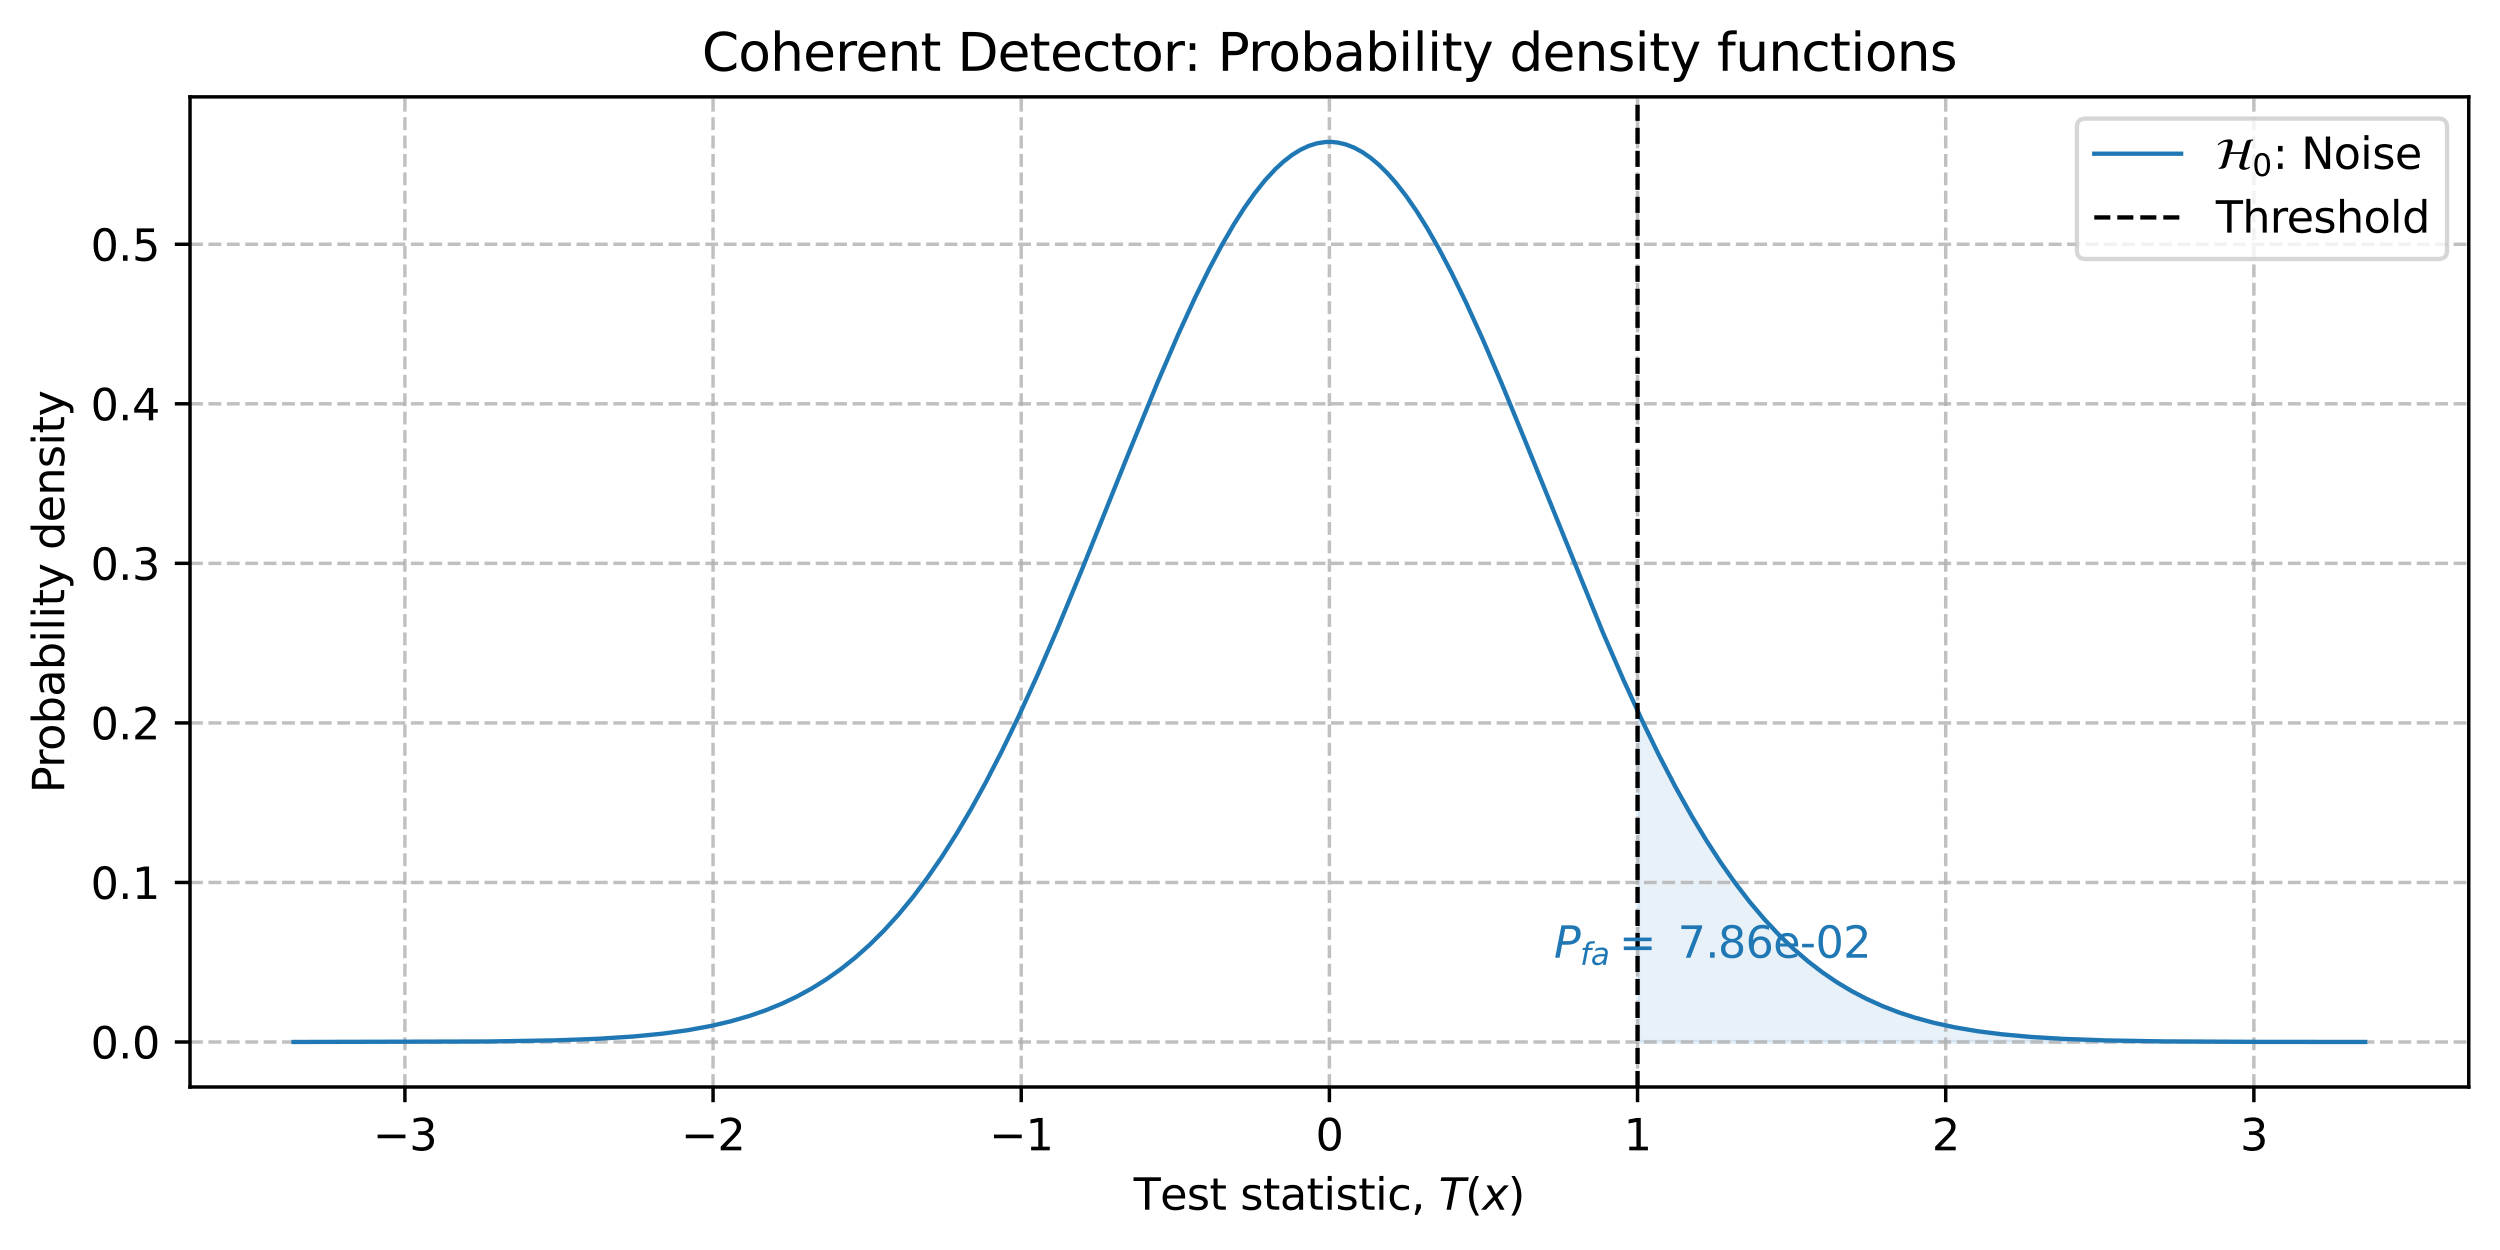 <?xml version="1.0" encoding="utf-8" standalone="no"?>
<!DOCTYPE svg PUBLIC "-//W3C//DTD SVG 1.1//EN"
  "http://www.w3.org/Graphics/SVG/1.1/DTD/svg11.dtd">
<svg xmlns:xlink="http://www.w3.org/1999/xlink" width="576pt" height="288pt" viewBox="0 0 576 288" xmlns="http://www.w3.org/2000/svg" version="1.1">
 <defs>
  <style type="text/css">*{stroke-linejoin: round; stroke-linecap: butt}</style>
 </defs>
 <g id="figure_1">
  <g id="patch_1">
   <path d="M 0 288 
L 576 288 
L 576 0 
L 0 0 
z
" style="fill: #ffffff"/>
  </g>
  <g id="axes_1">
   <g id="patch_2">
    <path d="M 43.781 250.444 
L 568.8 250.444 
L 568.8 22.318 
L 43.781 22.318 
z
" style="fill: #ffffff"/>
   </g>
   <g id="FillBetweenPolyCollection_1">
    <defs>
     <path id="m07144a6b19" d="M 377.407 -47.926 
L 377.407 -47.926 
L 377.884 -47.926 
L 378.361 -47.926 
L 378.839 -47.926 
L 379.316 -47.926 
L 379.793 -47.926 
L 380.271 -47.926 
L 380.748 -47.926 
L 381.225 -47.926 
L 381.702 -47.926 
L 382.18 -47.926 
L 382.657 -47.926 
L 383.134 -47.926 
L 383.612 -47.926 
L 384.089 -47.926 
L 384.566 -47.926 
L 385.043 -47.926 
L 385.521 -47.926 
L 385.998 -47.926 
L 386.475 -47.926 
L 386.953 -47.926 
L 387.43 -47.926 
L 387.907 -47.926 
L 388.384 -47.926 
L 388.862 -47.926 
L 389.339 -47.926 
L 389.816 -47.926 
L 390.294 -47.926 
L 390.771 -47.926 
L 391.248 -47.926 
L 391.725 -47.926 
L 392.203 -47.926 
L 392.68 -47.926 
L 393.157 -47.926 
L 393.635 -47.926 
L 394.112 -47.926 
L 394.589 -47.926 
L 395.067 -47.926 
L 395.544 -47.926 
L 396.021 -47.926 
L 396.498 -47.926 
L 396.976 -47.926 
L 397.453 -47.926 
L 397.93 -47.926 
L 398.408 -47.926 
L 398.885 -47.926 
L 399.362 -47.926 
L 399.839 -47.926 
L 400.317 -47.926 
L 400.794 -47.926 
L 401.271 -47.926 
L 401.749 -47.926 
L 402.226 -47.926 
L 402.703 -47.926 
L 403.18 -47.926 
L 403.658 -47.926 
L 404.135 -47.926 
L 404.612 -47.926 
L 405.09 -47.926 
L 405.567 -47.926 
L 406.044 -47.926 
L 406.521 -47.926 
L 406.999 -47.926 
L 407.476 -47.926 
L 407.953 -47.926 
L 408.431 -47.926 
L 408.908 -47.926 
L 409.385 -47.926 
L 409.863 -47.926 
L 410.34 -47.926 
L 410.817 -47.926 
L 411.294 -47.926 
L 411.772 -47.926 
L 412.249 -47.926 
L 412.726 -47.926 
L 413.204 -47.926 
L 413.681 -47.926 
L 414.158 -47.926 
L 414.635 -47.926 
L 415.113 -47.926 
L 415.59 -47.926 
L 416.067 -47.926 
L 416.545 -47.926 
L 417.022 -47.926 
L 417.499 -47.926 
L 417.976 -47.926 
L 418.454 -47.926 
L 418.931 -47.926 
L 419.408 -47.926 
L 419.886 -47.926 
L 420.363 -47.926 
L 420.84 -47.926 
L 421.317 -47.926 
L 421.795 -47.926 
L 422.272 -47.926 
L 422.749 -47.926 
L 423.227 -47.926 
L 423.704 -47.926 
L 424.181 -47.926 
L 424.658 -47.926 
L 425.136 -47.926 
L 425.613 -47.926 
L 426.09 -47.926 
L 426.568 -47.926 
L 427.045 -47.926 
L 427.522 -47.926 
L 428 -47.926 
L 428.477 -47.926 
L 428.954 -47.926 
L 429.431 -47.926 
L 429.909 -47.926 
L 430.386 -47.926 
L 430.863 -47.926 
L 431.341 -47.926 
L 431.818 -47.926 
L 432.295 -47.926 
L 432.772 -47.926 
L 433.25 -47.926 
L 433.727 -47.926 
L 434.204 -47.926 
L 434.682 -47.926 
L 435.159 -47.926 
L 435.636 -47.926 
L 436.113 -47.926 
L 436.591 -47.926 
L 437.068 -47.926 
L 437.545 -47.926 
L 438.023 -47.926 
L 438.5 -47.926 
L 438.977 -47.926 
L 439.454 -47.926 
L 439.932 -47.926 
L 440.409 -47.926 
L 440.886 -47.926 
L 441.364 -47.926 
L 441.841 -47.926 
L 442.318 -47.926 
L 442.796 -47.926 
L 443.273 -47.926 
L 443.75 -47.926 
L 444.227 -47.926 
L 444.705 -47.926 
L 445.182 -47.926 
L 445.659 -47.926 
L 446.137 -47.926 
L 446.614 -47.926 
L 447.091 -47.926 
L 447.568 -47.926 
L 448.046 -47.926 
L 448.523 -47.926 
L 449 -47.926 
L 449.478 -47.926 
L 449.955 -47.926 
L 450.432 -47.926 
L 450.909 -47.926 
L 451.387 -47.926 
L 451.864 -47.926 
L 452.341 -47.926 
L 452.819 -47.926 
L 453.296 -47.926 
L 453.773 -47.926 
L 454.25 -47.926 
L 454.728 -47.926 
L 455.205 -47.926 
L 455.682 -47.926 
L 456.16 -47.926 
L 456.637 -47.926 
L 457.114 -47.926 
L 457.591 -47.926 
L 458.069 -47.926 
L 458.546 -47.926 
L 459.023 -47.926 
L 459.501 -47.926 
L 459.978 -47.926 
L 460.455 -47.926 
L 460.933 -47.926 
L 461.41 -47.926 
L 461.887 -47.926 
L 462.364 -47.926 
L 462.842 -47.926 
L 463.319 -47.926 
L 463.796 -47.926 
L 464.274 -47.926 
L 464.751 -47.926 
L 465.228 -47.926 
L 465.705 -47.926 
L 466.183 -47.926 
L 466.66 -47.926 
L 467.137 -47.926 
L 467.615 -47.926 
L 468.092 -47.926 
L 468.569 -47.926 
L 469.046 -47.926 
L 469.524 -47.926 
L 470.001 -47.926 
L 470.478 -47.926 
L 470.956 -47.926 
L 471.433 -47.926 
L 471.91 -47.926 
L 472.387 -47.926 
L 472.865 -47.926 
L 473.342 -47.926 
L 473.819 -47.926 
L 474.297 -47.926 
L 474.774 -47.926 
L 475.251 -47.926 
L 475.728 -47.926 
L 476.206 -47.926 
L 476.683 -47.926 
L 477.16 -47.926 
L 477.638 -47.926 
L 478.115 -47.926 
L 478.592 -47.926 
L 479.07 -47.926 
L 479.547 -47.926 
L 480.024 -47.926 
L 480.501 -47.926 
L 480.979 -47.926 
L 481.456 -47.926 
L 481.933 -47.926 
L 482.411 -47.926 
L 482.888 -47.926 
L 483.365 -47.926 
L 483.842 -47.926 
L 484.32 -47.926 
L 484.797 -47.926 
L 485.274 -47.926 
L 485.752 -47.926 
L 486.229 -47.926 
L 486.706 -47.926 
L 487.183 -47.926 
L 487.661 -47.926 
L 488.138 -47.926 
L 488.615 -47.926 
L 489.093 -47.926 
L 489.57 -47.926 
L 490.047 -47.926 
L 490.524 -47.926 
L 491.002 -47.926 
L 491.479 -47.926 
L 491.956 -47.926 
L 492.434 -47.926 
L 492.911 -47.926 
L 493.388 -47.926 
L 493.866 -47.926 
L 494.343 -47.926 
L 494.82 -47.926 
L 495.297 -47.926 
L 495.775 -47.926 
L 496.252 -47.926 
L 496.729 -47.926 
L 497.207 -47.926 
L 497.684 -47.926 
L 498.161 -47.926 
L 498.638 -47.926 
L 499.116 -47.926 
L 499.593 -47.926 
L 500.07 -47.926 
L 500.548 -47.926 
L 501.025 -47.926 
L 501.502 -47.926 
L 501.979 -47.926 
L 502.457 -47.926 
L 502.934 -47.926 
L 503.411 -47.926 
L 503.889 -47.926 
L 504.366 -47.926 
L 504.843 -47.926 
L 505.32 -47.926 
L 505.798 -47.926 
L 506.275 -47.926 
L 506.752 -47.926 
L 507.23 -47.926 
L 507.707 -47.926 
L 508.184 -47.926 
L 508.661 -47.926 
L 509.139 -47.926 
L 509.616 -47.926 
L 510.093 -47.926 
L 510.571 -47.926 
L 511.048 -47.926 
L 511.525 -47.926 
L 512.003 -47.926 
L 512.48 -47.926 
L 512.957 -47.926 
L 513.434 -47.926 
L 513.912 -47.926 
L 514.389 -47.926 
L 514.866 -47.926 
L 515.344 -47.926 
L 515.821 -47.926 
L 516.298 -47.926 
L 516.775 -47.926 
L 517.253 -47.926 
L 517.73 -47.926 
L 518.207 -47.926 
L 518.685 -47.926 
L 519.162 -47.926 
L 519.639 -47.926 
L 520.116 -47.926 
L 520.594 -47.926 
L 521.071 -47.926 
L 521.548 -47.926 
L 522.026 -47.926 
L 522.503 -47.926 
L 522.98 -47.926 
L 523.457 -47.926 
L 523.935 -47.926 
L 524.412 -47.926 
L 524.889 -47.926 
L 525.367 -47.926 
L 525.844 -47.926 
L 526.321 -47.926 
L 526.798 -47.926 
L 527.276 -47.926 
L 527.753 -47.926 
L 528.23 -47.926 
L 528.708 -47.926 
L 529.185 -47.926 
L 529.662 -47.926 
L 530.14 -47.926 
L 530.617 -47.926 
L 531.094 -47.926 
L 531.571 -47.926 
L 532.049 -47.926 
L 532.526 -47.926 
L 533.003 -47.926 
L 533.481 -47.926 
L 533.958 -47.926 
L 534.435 -47.926 
L 534.912 -47.926 
L 535.39 -47.926 
L 535.867 -47.926 
L 536.344 -47.926 
L 536.822 -47.926 
L 537.299 -47.926 
L 537.776 -47.926 
L 538.253 -47.926 
L 538.731 -47.926 
L 539.208 -47.926 
L 539.685 -47.926 
L 540.163 -47.926 
L 540.64 -47.926 
L 541.117 -47.926 
L 541.594 -47.926 
L 542.072 -47.926 
L 542.549 -47.926 
L 543.026 -47.926 
L 543.504 -47.926 
L 543.981 -47.926 
L 544.458 -47.926 
L 544.936 -47.926 
L 544.936 -47.926 
L 544.936 -47.928 
L 544.458 -47.928 
L 543.981 -47.928 
L 543.504 -47.929 
L 543.026 -47.929 
L 542.549 -47.929 
L 542.072 -47.929 
L 541.594 -47.929 
L 541.117 -47.929 
L 540.64 -47.929 
L 540.163 -47.93 
L 539.685 -47.93 
L 539.208 -47.93 
L 538.731 -47.93 
L 538.253 -47.93 
L 537.776 -47.931 
L 537.299 -47.931 
L 536.822 -47.931 
L 536.344 -47.931 
L 535.867 -47.932 
L 535.39 -47.932 
L 534.912 -47.932 
L 534.435 -47.932 
L 533.958 -47.933 
L 533.481 -47.933 
L 533.003 -47.933 
L 532.526 -47.934 
L 532.049 -47.934 
L 531.571 -47.934 
L 531.094 -47.935 
L 530.617 -47.935 
L 530.14 -47.936 
L 529.662 -47.936 
L 529.185 -47.936 
L 528.708 -47.937 
L 528.23 -47.937 
L 527.753 -47.938 
L 527.276 -47.938 
L 526.798 -47.939 
L 526.321 -47.94 
L 525.844 -47.94 
L 525.367 -47.941 
L 524.889 -47.941 
L 524.412 -47.942 
L 523.935 -47.943 
L 523.457 -47.944 
L 522.98 -47.944 
L 522.503 -47.945 
L 522.026 -47.946 
L 521.548 -47.947 
L 521.071 -47.948 
L 520.594 -47.949 
L 520.116 -47.949 
L 519.639 -47.95 
L 519.162 -47.951 
L 518.685 -47.953 
L 518.207 -47.954 
L 517.73 -47.955 
L 517.253 -47.956 
L 516.775 -47.957 
L 516.298 -47.958 
L 515.821 -47.96 
L 515.344 -47.961 
L 514.866 -47.963 
L 514.389 -47.964 
L 513.912 -47.966 
L 513.434 -47.967 
L 512.957 -47.969 
L 512.48 -47.971 
L 512.003 -47.972 
L 511.525 -47.974 
L 511.048 -47.976 
L 510.571 -47.978 
L 510.093 -47.98 
L 509.616 -47.983 
L 509.139 -47.985 
L 508.661 -47.987 
L 508.184 -47.989 
L 507.707 -47.992 
L 507.23 -47.995 
L 506.752 -47.997 
L 506.275 -48 
L 505.798 -48.003 
L 505.32 -48.006 
L 504.843 -48.009 
L 504.366 -48.012 
L 503.889 -48.015 
L 503.411 -48.019 
L 502.934 -48.022 
L 502.457 -48.026 
L 501.979 -48.03 
L 501.502 -48.034 
L 501.025 -48.038 
L 500.548 -48.042 
L 500.07 -48.046 
L 499.593 -48.051 
L 499.116 -48.055 
L 498.638 -48.06 
L 498.161 -48.065 
L 497.684 -48.07 
L 497.207 -48.076 
L 496.729 -48.081 
L 496.252 -48.087 
L 495.775 -48.093 
L 495.297 -48.099 
L 494.82 -48.105 
L 494.343 -48.112 
L 493.866 -48.119 
L 493.388 -48.126 
L 492.911 -48.133 
L 492.434 -48.14 
L 491.956 -48.148 
L 491.479 -48.156 
L 491.002 -48.164 
L 490.524 -48.173 
L 490.047 -48.181 
L 489.57 -48.19 
L 489.093 -48.2 
L 488.615 -48.209 
L 488.138 -48.219 
L 487.661 -48.23 
L 487.183 -48.24 
L 486.706 -48.251 
L 486.229 -48.262 
L 485.752 -48.274 
L 485.274 -48.286 
L 484.797 -48.299 
L 484.32 -48.311 
L 483.842 -48.325 
L 483.365 -48.338 
L 482.888 -48.352 
L 482.411 -48.367 
L 481.933 -48.382 
L 481.456 -48.397 
L 480.979 -48.413 
L 480.501 -48.429 
L 480.024 -48.446 
L 479.547 -48.464 
L 479.07 -48.481 
L 478.592 -48.5 
L 478.115 -48.519 
L 477.638 -48.538 
L 477.16 -48.559 
L 476.683 -48.579 
L 476.206 -48.601 
L 475.728 -48.623 
L 475.251 -48.646 
L 474.774 -48.669 
L 474.297 -48.693 
L 473.819 -48.718 
L 473.342 -48.743 
L 472.865 -48.77 
L 472.387 -48.797 
L 471.91 -48.824 
L 471.433 -48.853 
L 470.956 -48.882 
L 470.478 -48.913 
L 470.001 -48.944 
L 469.524 -48.976 
L 469.046 -49.009 
L 468.569 -49.043 
L 468.092 -49.077 
L 467.615 -49.113 
L 467.137 -49.15 
L 466.66 -49.188 
L 466.183 -49.227 
L 465.705 -49.267 
L 465.228 -49.308 
L 464.751 -49.35 
L 464.274 -49.393 
L 463.796 -49.438 
L 463.319 -49.483 
L 462.842 -49.53 
L 462.364 -49.578 
L 461.887 -49.628 
L 461.41 -49.679 
L 460.933 -49.731 
L 460.455 -49.784 
L 459.978 -49.839 
L 459.501 -49.896 
L 459.023 -49.954 
L 458.546 -50.013 
L 458.069 -50.074 
L 457.591 -50.137 
L 457.114 -50.201 
L 456.637 -50.267 
L 456.16 -50.334 
L 455.682 -50.403 
L 455.205 -50.474 
L 454.728 -50.547 
L 454.25 -50.622 
L 453.773 -50.698 
L 453.296 -50.777 
L 452.819 -50.857 
L 452.341 -50.939 
L 451.864 -51.024 
L 451.387 -51.11 
L 450.909 -51.199 
L 450.432 -51.289 
L 449.955 -51.382 
L 449.478 -51.477 
L 449 -51.575 
L 448.523 -51.675 
L 448.046 -51.777 
L 447.568 -51.882 
L 447.091 -51.989 
L 446.614 -52.098 
L 446.137 -52.21 
L 445.659 -52.325 
L 445.182 -52.443 
L 444.705 -52.563 
L 444.227 -52.686 
L 443.75 -52.811 
L 443.273 -52.94 
L 442.796 -53.072 
L 442.318 -53.206 
L 441.841 -53.344 
L 441.364 -53.484 
L 440.886 -53.628 
L 440.409 -53.775 
L 439.932 -53.925 
L 439.454 -54.079 
L 438.977 -54.235 
L 438.5 -54.396 
L 438.023 -54.559 
L 437.545 -54.727 
L 437.068 -54.898 
L 436.591 -55.072 
L 436.113 -55.25 
L 435.636 -55.432 
L 435.159 -55.618 
L 434.682 -55.808 
L 434.204 -56.001 
L 433.727 -56.199 
L 433.25 -56.401 
L 432.772 -56.606 
L 432.295 -56.816 
L 431.818 -57.031 
L 431.341 -57.249 
L 430.863 -57.472 
L 430.386 -57.7 
L 429.909 -57.932 
L 429.431 -58.168 
L 428.954 -58.409 
L 428.477 -58.655 
L 428 -58.906 
L 427.522 -59.161 
L 427.045 -59.422 
L 426.568 -59.687 
L 426.09 -59.958 
L 425.613 -60.233 
L 425.136 -60.514 
L 424.658 -60.8 
L 424.181 -61.091 
L 423.704 -61.387 
L 423.227 -61.69 
L 422.749 -61.997 
L 422.272 -62.31 
L 421.795 -62.629 
L 421.317 -62.953 
L 420.84 -63.284 
L 420.363 -63.62 
L 419.886 -63.962 
L 419.408 -64.31 
L 418.931 -64.664 
L 418.454 -65.024 
L 417.976 -65.39 
L 417.499 -65.762 
L 417.022 -66.141 
L 416.545 -66.526 
L 416.067 -66.918 
L 415.59 -67.316 
L 415.113 -67.721 
L 414.635 -68.132 
L 414.158 -68.55 
L 413.681 -68.974 
L 413.204 -69.406 
L 412.726 -69.844 
L 412.249 -70.289 
L 411.772 -70.741 
L 411.294 -71.201 
L 410.817 -71.667 
L 410.34 -72.141 
L 409.863 -72.621 
L 409.385 -73.109 
L 408.908 -73.605 
L 408.431 -74.107 
L 407.953 -74.617 
L 407.476 -75.135 
L 406.999 -75.66 
L 406.521 -76.193 
L 406.044 -76.733 
L 405.567 -77.281 
L 405.09 -77.837 
L 404.612 -78.4 
L 404.135 -78.972 
L 403.658 -79.551 
L 403.18 -80.138 
L 402.703 -80.733 
L 402.226 -81.336 
L 401.749 -81.947 
L 401.271 -82.566 
L 400.794 -83.193 
L 400.317 -83.828 
L 399.839 -84.471 
L 399.362 -85.123 
L 398.885 -85.782 
L 398.408 -86.45 
L 397.93 -87.126 
L 397.453 -87.811 
L 396.976 -88.504 
L 396.498 -89.204 
L 396.021 -89.914 
L 395.544 -90.631 
L 395.067 -91.357 
L 394.589 -92.092 
L 394.112 -92.834 
L 393.635 -93.585 
L 393.157 -94.345 
L 392.68 -95.112 
L 392.203 -95.888 
L 391.725 -96.673 
L 391.248 -97.466 
L 390.771 -98.267 
L 390.294 -99.076 
L 389.816 -99.894 
L 389.339 -100.72 
L 388.862 -101.555 
L 388.384 -102.397 
L 387.907 -103.248 
L 387.43 -104.107 
L 386.953 -104.975 
L 386.475 -105.85 
L 385.998 -106.734 
L 385.521 -107.625 
L 385.043 -108.525 
L 384.566 -109.433 
L 384.089 -110.348 
L 383.612 -111.272 
L 383.134 -112.203 
L 382.657 -113.143 
L 382.18 -114.09 
L 381.702 -115.044 
L 381.225 -116.006 
L 380.748 -116.976 
L 380.271 -117.954 
L 379.793 -118.938 
L 379.316 -119.93 
L 378.839 -120.93 
L 378.361 -121.936 
L 377.884 -122.95 
L 377.407 -123.97 
z
" style="stroke: #1f77b4; stroke-opacity: 0.1"/>
    </defs>
    <g clip-path="url(#pf49086b444)">
     <use xlink:href="#m07144a6b19" x="0" y="288" style="fill: #1f77b4; fill-opacity: 0.1; stroke: #1f77b4; stroke-opacity: 0.1"/>
    </g>
   </g>
   <g id="matplotlib.axis_1">
    <g id="xtick_1">
     <g id="line2d_1">
      <path d="M 93.29 250.444 
L 93.29 22.318 
" clip-path="url(#pf49086b444)" style="fill: none; stroke-dasharray: 2.96,1.28; stroke-dashoffset: 0; stroke: #b0b0b0; stroke-opacity: 0.8; stroke-width: 0.8"/>
     </g>
     <g id="line2d_2">
      <defs>
       <path id="m255c656706" d="M 0 0 
L 0 3.5 
" style="stroke: #000000; stroke-width: 0.8"/>
      </defs>
      <g>
       <use xlink:href="#m255c656706" x="93.29" y="250.444" style="stroke: #000000; stroke-width: 0.8"/>
      </g>
     </g>
     <g id="text_1">
      <!-- −3 -->
      <g transform="translate(85.918 265.042) scale(0.1 -0.1)">
       <defs>
        <path id="DejaVuSans-2212" d="M 678 2272 
L 4684 2272 
L 4684 1741 
L 678 1741 
L 678 2272 
z
" transform="scale(0.016)"/>
        <path id="DejaVuSans-33" d="M 2597 2516 
Q 3050 2419 3304 2112 
Q 3559 1806 3559 1356 
Q 3559 666 3084 287 
Q 2609 -91 1734 -91 
Q 1441 -91 1130 -33 
Q 819 25 488 141 
L 488 750 
Q 750 597 1062 519 
Q 1375 441 1716 441 
Q 2309 441 2620 675 
Q 2931 909 2931 1356 
Q 2931 1769 2642 2001 
Q 2353 2234 1838 2234 
L 1294 2234 
L 1294 2753 
L 1863 2753 
Q 2328 2753 2575 2939 
Q 2822 3125 2822 3475 
Q 2822 3834 2567 4026 
Q 2313 4219 1838 4219 
Q 1578 4219 1281 4162 
Q 984 4106 628 3988 
L 628 4550 
Q 988 4650 1302 4700 
Q 1616 4750 1894 4750 
Q 2613 4750 3031 4423 
Q 3450 4097 3450 3541 
Q 3450 3153 3228 2886 
Q 3006 2619 2597 2516 
z
" transform="scale(0.016)"/>
       </defs>
       <use xlink:href="#DejaVuSans-2212"/>
       <use xlink:href="#DejaVuSans-33" transform="translate(83.789 0)"/>
      </g>
     </g>
    </g>
    <g id="xtick_2">
     <g id="line2d_3">
      <path d="M 164.29 250.444 
L 164.29 22.318 
" clip-path="url(#pf49086b444)" style="fill: none; stroke-dasharray: 2.96,1.28; stroke-dashoffset: 0; stroke: #b0b0b0; stroke-opacity: 0.8; stroke-width: 0.8"/>
     </g>
     <g id="line2d_4">
      <g>
       <use xlink:href="#m255c656706" x="164.29" y="250.444" style="stroke: #000000; stroke-width: 0.8"/>
      </g>
     </g>
     <g id="text_2">
      <!-- −2 -->
      <g transform="translate(156.919 265.042) scale(0.1 -0.1)">
       <defs>
        <path id="DejaVuSans-32" d="M 1228 531 
L 3431 531 
L 3431 0 
L 469 0 
L 469 531 
Q 828 903 1448 1529 
Q 2069 2156 2228 2338 
Q 2531 2678 2651 2914 
Q 2772 3150 2772 3378 
Q 2772 3750 2511 3984 
Q 2250 4219 1831 4219 
Q 1534 4219 1204 4116 
Q 875 4013 500 3803 
L 500 4441 
Q 881 4594 1212 4672 
Q 1544 4750 1819 4750 
Q 2544 4750 2975 4387 
Q 3406 4025 3406 3419 
Q 3406 3131 3298 2873 
Q 3191 2616 2906 2266 
Q 2828 2175 2409 1742 
Q 1991 1309 1228 531 
z
" transform="scale(0.016)"/>
       </defs>
       <use xlink:href="#DejaVuSans-2212"/>
       <use xlink:href="#DejaVuSans-32" transform="translate(83.789 0)"/>
      </g>
     </g>
    </g>
    <g id="xtick_3">
     <g id="line2d_5">
      <path d="M 235.29 250.444 
L 235.29 22.318 
" clip-path="url(#pf49086b444)" style="fill: none; stroke-dasharray: 2.96,1.28; stroke-dashoffset: 0; stroke: #b0b0b0; stroke-opacity: 0.8; stroke-width: 0.8"/>
     </g>
     <g id="line2d_6">
      <g>
       <use xlink:href="#m255c656706" x="235.29" y="250.444" style="stroke: #000000; stroke-width: 0.8"/>
      </g>
     </g>
     <g id="text_3">
      <!-- −1 -->
      <g transform="translate(227.919 265.042) scale(0.1 -0.1)">
       <defs>
        <path id="DejaVuSans-31" d="M 794 531 
L 1825 531 
L 1825 4091 
L 703 3866 
L 703 4441 
L 1819 4666 
L 2450 4666 
L 2450 531 
L 3481 531 
L 3481 0 
L 794 0 
L 794 531 
z
" transform="scale(0.016)"/>
       </defs>
       <use xlink:href="#DejaVuSans-2212"/>
       <use xlink:href="#DejaVuSans-31" transform="translate(83.789 0)"/>
      </g>
     </g>
    </g>
    <g id="xtick_4">
     <g id="line2d_7">
      <path d="M 306.291 250.444 
L 306.291 22.318 
" clip-path="url(#pf49086b444)" style="fill: none; stroke-dasharray: 2.96,1.28; stroke-dashoffset: 0; stroke: #b0b0b0; stroke-opacity: 0.8; stroke-width: 0.8"/>
     </g>
     <g id="line2d_8">
      <g>
       <use xlink:href="#m255c656706" x="306.291" y="250.444" style="stroke: #000000; stroke-width: 0.8"/>
      </g>
     </g>
     <g id="text_4">
      <!-- 0 -->
      <g transform="translate(303.109 265.042) scale(0.1 -0.1)">
       <defs>
        <path id="DejaVuSans-30" d="M 2034 4250 
Q 1547 4250 1301 3770 
Q 1056 3291 1056 2328 
Q 1056 1369 1301 889 
Q 1547 409 2034 409 
Q 2525 409 2770 889 
Q 3016 1369 3016 2328 
Q 3016 3291 2770 3770 
Q 2525 4250 2034 4250 
z
M 2034 4750 
Q 2819 4750 3233 4129 
Q 3647 3509 3647 2328 
Q 3647 1150 3233 529 
Q 2819 -91 2034 -91 
Q 1250 -91 836 529 
Q 422 1150 422 2328 
Q 422 3509 836 4129 
Q 1250 4750 2034 4750 
z
" transform="scale(0.016)"/>
       </defs>
       <use xlink:href="#DejaVuSans-30"/>
      </g>
     </g>
    </g>
    <g id="xtick_5">
     <g id="line2d_9">
      <path d="M 377.291 250.444 
L 377.291 22.318 
" clip-path="url(#pf49086b444)" style="fill: none; stroke-dasharray: 2.96,1.28; stroke-dashoffset: 0; stroke: #b0b0b0; stroke-opacity: 0.8; stroke-width: 0.8"/>
     </g>
     <g id="line2d_10">
      <g>
       <use xlink:href="#m255c656706" x="377.291" y="250.444" style="stroke: #000000; stroke-width: 0.8"/>
      </g>
     </g>
     <g id="text_5">
      <!-- 1 -->
      <g transform="translate(374.11 265.042) scale(0.1 -0.1)">
       <use xlink:href="#DejaVuSans-31"/>
      </g>
     </g>
    </g>
    <g id="xtick_6">
     <g id="line2d_11">
      <path d="M 448.291 250.444 
L 448.291 22.318 
" clip-path="url(#pf49086b444)" style="fill: none; stroke-dasharray: 2.96,1.28; stroke-dashoffset: 0; stroke: #b0b0b0; stroke-opacity: 0.8; stroke-width: 0.8"/>
     </g>
     <g id="line2d_12">
      <g>
       <use xlink:href="#m255c656706" x="448.291" y="250.444" style="stroke: #000000; stroke-width: 0.8"/>
      </g>
     </g>
     <g id="text_6">
      <!-- 2 -->
      <g transform="translate(445.11 265.042) scale(0.1 -0.1)">
       <use xlink:href="#DejaVuSans-32"/>
      </g>
     </g>
    </g>
    <g id="xtick_7">
     <g id="line2d_13">
      <path d="M 519.292 250.444 
L 519.292 22.318 
" clip-path="url(#pf49086b444)" style="fill: none; stroke-dasharray: 2.96,1.28; stroke-dashoffset: 0; stroke: #b0b0b0; stroke-opacity: 0.8; stroke-width: 0.8"/>
     </g>
     <g id="line2d_14">
      <g>
       <use xlink:href="#m255c656706" x="519.292" y="250.444" style="stroke: #000000; stroke-width: 0.8"/>
      </g>
     </g>
     <g id="text_7">
      <!-- 3 -->
      <g transform="translate(516.11 265.042) scale(0.1 -0.1)">
       <use xlink:href="#DejaVuSans-33"/>
      </g>
     </g>
    </g>
    <g id="text_8">
     <!-- Test statistic, $T(x)$ -->
     <g transform="translate(261.191 278.72) scale(0.1 -0.1)">
      <defs>
       <path id="DejaVuSans-54" d="M -19 4666 
L 3928 4666 
L 3928 4134 
L 2272 4134 
L 2272 0 
L 1638 0 
L 1638 4134 
L -19 4134 
L -19 4666 
z
" transform="scale(0.016)"/>
       <path id="DejaVuSans-65" d="M 3597 1894 
L 3597 1613 
L 953 1613 
Q 991 1019 1311 708 
Q 1631 397 2203 397 
Q 2534 397 2845 478 
Q 3156 559 3463 722 
L 3463 178 
Q 3153 47 2828 -22 
Q 2503 -91 2169 -91 
Q 1331 -91 842 396 
Q 353 884 353 1716 
Q 353 2575 817 3079 
Q 1281 3584 2069 3584 
Q 2775 3584 3186 3129 
Q 3597 2675 3597 1894 
z
M 3022 2063 
Q 3016 2534 2758 2815 
Q 2500 3097 2075 3097 
Q 1594 3097 1305 2825 
Q 1016 2553 972 2059 
L 3022 2063 
z
" transform="scale(0.016)"/>
       <path id="DejaVuSans-73" d="M 2834 3397 
L 2834 2853 
Q 2591 2978 2328 3040 
Q 2066 3103 1784 3103 
Q 1356 3103 1142 2972 
Q 928 2841 928 2578 
Q 928 2378 1081 2264 
Q 1234 2150 1697 2047 
L 1894 2003 
Q 2506 1872 2764 1633 
Q 3022 1394 3022 966 
Q 3022 478 2636 193 
Q 2250 -91 1575 -91 
Q 1294 -91 989 -36 
Q 684 19 347 128 
L 347 722 
Q 666 556 975 473 
Q 1284 391 1588 391 
Q 1994 391 2212 530 
Q 2431 669 2431 922 
Q 2431 1156 2273 1281 
Q 2116 1406 1581 1522 
L 1381 1569 
Q 847 1681 609 1914 
Q 372 2147 372 2553 
Q 372 3047 722 3315 
Q 1072 3584 1716 3584 
Q 2034 3584 2315 3537 
Q 2597 3491 2834 3397 
z
" transform="scale(0.016)"/>
       <path id="DejaVuSans-74" d="M 1172 4494 
L 1172 3500 
L 2356 3500 
L 2356 3053 
L 1172 3053 
L 1172 1153 
Q 1172 725 1289 603 
Q 1406 481 1766 481 
L 2356 481 
L 2356 0 
L 1766 0 
Q 1100 0 847 248 
Q 594 497 594 1153 
L 594 3053 
L 172 3053 
L 172 3500 
L 594 3500 
L 594 4494 
L 1172 4494 
z
" transform="scale(0.016)"/>
       <path id="DejaVuSans-20" transform="scale(0.016)"/>
       <path id="DejaVuSans-61" d="M 2194 1759 
Q 1497 1759 1228 1600 
Q 959 1441 959 1056 
Q 959 750 1161 570 
Q 1363 391 1709 391 
Q 2188 391 2477 730 
Q 2766 1069 2766 1631 
L 2766 1759 
L 2194 1759 
z
M 3341 1997 
L 3341 0 
L 2766 0 
L 2766 531 
Q 2569 213 2275 61 
Q 1981 -91 1556 -91 
Q 1019 -91 701 211 
Q 384 513 384 1019 
Q 384 1609 779 1909 
Q 1175 2209 1959 2209 
L 2766 2209 
L 2766 2266 
Q 2766 2663 2505 2880 
Q 2244 3097 1772 3097 
Q 1472 3097 1187 3025 
Q 903 2953 641 2809 
L 641 3341 
Q 956 3463 1253 3523 
Q 1550 3584 1831 3584 
Q 2591 3584 2966 3190 
Q 3341 2797 3341 1997 
z
" transform="scale(0.016)"/>
       <path id="DejaVuSans-69" d="M 603 3500 
L 1178 3500 
L 1178 0 
L 603 0 
L 603 3500 
z
M 603 4863 
L 1178 4863 
L 1178 4134 
L 603 4134 
L 603 4863 
z
" transform="scale(0.016)"/>
       <path id="DejaVuSans-63" d="M 3122 3366 
L 3122 2828 
Q 2878 2963 2633 3030 
Q 2388 3097 2138 3097 
Q 1578 3097 1268 2742 
Q 959 2388 959 1747 
Q 959 1106 1268 751 
Q 1578 397 2138 397 
Q 2388 397 2633 464 
Q 2878 531 3122 666 
L 3122 134 
Q 2881 22 2623 -34 
Q 2366 -91 2075 -91 
Q 1284 -91 818 406 
Q 353 903 353 1747 
Q 353 2603 823 3093 
Q 1294 3584 2113 3584 
Q 2378 3584 2631 3529 
Q 2884 3475 3122 3366 
z
" transform="scale(0.016)"/>
       <path id="DejaVuSans-2c" d="M 750 794 
L 1409 794 
L 1409 256 
L 897 -744 
L 494 -744 
L 750 256 
L 750 794 
z
" transform="scale(0.016)"/>
       <path id="DejaVuSans-Oblique-54" d="M 378 4666 
L 4325 4666 
L 4225 4134 
L 2559 4134 
L 1759 0 
L 1125 0 
L 1925 4134 
L 275 4134 
L 378 4666 
z
" transform="scale(0.016)"/>
       <path id="DejaVuSans-28" d="M 1984 4856 
Q 1566 4138 1362 3434 
Q 1159 2731 1159 2009 
Q 1159 1288 1364 580 
Q 1569 -128 1984 -844 
L 1484 -844 
Q 1016 -109 783 600 
Q 550 1309 550 2009 
Q 550 2706 781 3412 
Q 1013 4119 1484 4856 
L 1984 4856 
z
" transform="scale(0.016)"/>
       <path id="DejaVuSans-Oblique-78" d="M 3841 3500 
L 2234 1784 
L 3219 0 
L 2559 0 
L 1819 1388 
L 531 0 
L -166 0 
L 1556 1844 
L 641 3500 
L 1300 3500 
L 1972 2234 
L 3144 3500 
L 3841 3500 
z
" transform="scale(0.016)"/>
       <path id="DejaVuSans-29" d="M 513 4856 
L 1013 4856 
Q 1481 4119 1714 3412 
Q 1947 2706 1947 2009 
Q 1947 1309 1714 600 
Q 1481 -109 1013 -844 
L 513 -844 
Q 928 -128 1133 580 
Q 1338 1288 1338 2009 
Q 1338 2731 1133 3434 
Q 928 4138 513 4856 
z
" transform="scale(0.016)"/>
      </defs>
      <use xlink:href="#DejaVuSans-54" transform="translate(0 0.016)"/>
      <use xlink:href="#DejaVuSans-65" transform="translate(61.084 0.016)"/>
      <use xlink:href="#DejaVuSans-73" transform="translate(122.607 0.016)"/>
      <use xlink:href="#DejaVuSans-74" transform="translate(174.707 0.016)"/>
      <use xlink:href="#DejaVuSans-20" transform="translate(213.916 0.016)"/>
      <use xlink:href="#DejaVuSans-73" transform="translate(245.703 0.016)"/>
      <use xlink:href="#DejaVuSans-74" transform="translate(297.803 0.016)"/>
      <use xlink:href="#DejaVuSans-61" transform="translate(337.012 0.016)"/>
      <use xlink:href="#DejaVuSans-74" transform="translate(398.291 0.016)"/>
      <use xlink:href="#DejaVuSans-69" transform="translate(437.5 0.016)"/>
      <use xlink:href="#DejaVuSans-73" transform="translate(465.283 0.016)"/>
      <use xlink:href="#DejaVuSans-74" transform="translate(517.383 0.016)"/>
      <use xlink:href="#DejaVuSans-69" transform="translate(556.592 0.016)"/>
      <use xlink:href="#DejaVuSans-63" transform="translate(584.375 0.016)"/>
      <use xlink:href="#DejaVuSans-2c" transform="translate(639.355 0.016)"/>
      <use xlink:href="#DejaVuSans-20" transform="translate(671.143 0.016)"/>
      <use xlink:href="#DejaVuSans-Oblique-54" transform="translate(702.93 0.016)"/>
      <use xlink:href="#DejaVuSans-28" transform="translate(764.014 0.016)"/>
      <use xlink:href="#DejaVuSans-Oblique-78" transform="translate(803.027 0.016)"/>
      <use xlink:href="#DejaVuSans-29" transform="translate(862.207 0.016)"/>
     </g>
    </g>
   </g>
   <g id="matplotlib.axis_2">
    <g id="ytick_1">
     <g id="line2d_15">
      <path d="M 43.781 240.074 
L 568.8 240.074 
" clip-path="url(#pf49086b444)" style="fill: none; stroke-dasharray: 2.96,1.28; stroke-dashoffset: 0; stroke: #b0b0b0; stroke-opacity: 0.8; stroke-width: 0.8"/>
     </g>
     <g id="line2d_16">
      <defs>
       <path id="m3936096c42" d="M 0 0 
L -3.5 0 
" style="stroke: #000000; stroke-width: 0.8"/>
      </defs>
      <g>
       <use xlink:href="#m3936096c42" x="43.781" y="240.074" style="stroke: #000000; stroke-width: 0.8"/>
      </g>
     </g>
     <g id="text_9">
      <!-- 0.0 -->
      <g transform="translate(20.878 243.874) scale(0.1 -0.1)">
       <defs>
        <path id="DejaVuSans-2e" d="M 684 794 
L 1344 794 
L 1344 0 
L 684 0 
L 684 794 
z
" transform="scale(0.016)"/>
       </defs>
       <use xlink:href="#DejaVuSans-30"/>
       <use xlink:href="#DejaVuSans-2e" transform="translate(63.623 0)"/>
       <use xlink:href="#DejaVuSans-30" transform="translate(95.41 0)"/>
      </g>
     </g>
    </g>
    <g id="ytick_2">
     <g id="line2d_17">
      <path d="M 43.781 203.316 
L 568.8 203.316 
" clip-path="url(#pf49086b444)" style="fill: none; stroke-dasharray: 2.96,1.28; stroke-dashoffset: 0; stroke: #b0b0b0; stroke-opacity: 0.8; stroke-width: 0.8"/>
     </g>
     <g id="line2d_18">
      <g>
       <use xlink:href="#m3936096c42" x="43.781" y="203.316" style="stroke: #000000; stroke-width: 0.8"/>
      </g>
     </g>
     <g id="text_10">
      <!-- 0.1 -->
      <g transform="translate(20.878 207.115) scale(0.1 -0.1)">
       <use xlink:href="#DejaVuSans-30"/>
       <use xlink:href="#DejaVuSans-2e" transform="translate(63.623 0)"/>
       <use xlink:href="#DejaVuSans-31" transform="translate(95.41 0)"/>
      </g>
     </g>
    </g>
    <g id="ytick_3">
     <g id="line2d_19">
      <path d="M 43.781 166.558 
L 568.8 166.558 
" clip-path="url(#pf49086b444)" style="fill: none; stroke-dasharray: 2.96,1.28; stroke-dashoffset: 0; stroke: #b0b0b0; stroke-opacity: 0.8; stroke-width: 0.8"/>
     </g>
     <g id="line2d_20">
      <g>
       <use xlink:href="#m3936096c42" x="43.781" y="166.558" style="stroke: #000000; stroke-width: 0.8"/>
      </g>
     </g>
     <g id="text_11">
      <!-- 0.2 -->
      <g transform="translate(20.878 170.357) scale(0.1 -0.1)">
       <use xlink:href="#DejaVuSans-30"/>
       <use xlink:href="#DejaVuSans-2e" transform="translate(63.623 0)"/>
       <use xlink:href="#DejaVuSans-32" transform="translate(95.41 0)"/>
      </g>
     </g>
    </g>
    <g id="ytick_4">
     <g id="line2d_21">
      <path d="M 43.781 129.799 
L 568.8 129.799 
" clip-path="url(#pf49086b444)" style="fill: none; stroke-dasharray: 2.96,1.28; stroke-dashoffset: 0; stroke: #b0b0b0; stroke-opacity: 0.8; stroke-width: 0.8"/>
     </g>
     <g id="line2d_22">
      <g>
       <use xlink:href="#m3936096c42" x="43.781" y="129.799" style="stroke: #000000; stroke-width: 0.8"/>
      </g>
     </g>
     <g id="text_12">
      <!-- 0.3 -->
      <g transform="translate(20.878 133.598) scale(0.1 -0.1)">
       <use xlink:href="#DejaVuSans-30"/>
       <use xlink:href="#DejaVuSans-2e" transform="translate(63.623 0)"/>
       <use xlink:href="#DejaVuSans-33" transform="translate(95.41 0)"/>
      </g>
     </g>
    </g>
    <g id="ytick_5">
     <g id="line2d_23">
      <path d="M 43.781 93.041 
L 568.8 93.041 
" clip-path="url(#pf49086b444)" style="fill: none; stroke-dasharray: 2.96,1.28; stroke-dashoffset: 0; stroke: #b0b0b0; stroke-opacity: 0.8; stroke-width: 0.8"/>
     </g>
     <g id="line2d_24">
      <g>
       <use xlink:href="#m3936096c42" x="43.781" y="93.041" style="stroke: #000000; stroke-width: 0.8"/>
      </g>
     </g>
     <g id="text_13">
      <!-- 0.4 -->
      <g transform="translate(20.878 96.84) scale(0.1 -0.1)">
       <defs>
        <path id="DejaVuSans-34" d="M 2419 4116 
L 825 1625 
L 2419 1625 
L 2419 4116 
z
M 2253 4666 
L 3047 4666 
L 3047 1625 
L 3713 1625 
L 3713 1100 
L 3047 1100 
L 3047 0 
L 2419 0 
L 2419 1100 
L 313 1100 
L 313 1709 
L 2253 4666 
z
" transform="scale(0.016)"/>
       </defs>
       <use xlink:href="#DejaVuSans-30"/>
       <use xlink:href="#DejaVuSans-2e" transform="translate(63.623 0)"/>
       <use xlink:href="#DejaVuSans-34" transform="translate(95.41 0)"/>
      </g>
     </g>
    </g>
    <g id="ytick_6">
     <g id="line2d_25">
      <path d="M 43.781 56.283 
L 568.8 56.283 
" clip-path="url(#pf49086b444)" style="fill: none; stroke-dasharray: 2.96,1.28; stroke-dashoffset: 0; stroke: #b0b0b0; stroke-opacity: 0.8; stroke-width: 0.8"/>
     </g>
     <g id="line2d_26">
      <g>
       <use xlink:href="#m3936096c42" x="43.781" y="56.283" style="stroke: #000000; stroke-width: 0.8"/>
      </g>
     </g>
     <g id="text_14">
      <!-- 0.5 -->
      <g transform="translate(20.878 60.082) scale(0.1 -0.1)">
       <defs>
        <path id="DejaVuSans-35" d="M 691 4666 
L 3169 4666 
L 3169 4134 
L 1269 4134 
L 1269 2991 
Q 1406 3038 1543 3061 
Q 1681 3084 1819 3084 
Q 2600 3084 3056 2656 
Q 3513 2228 3513 1497 
Q 3513 744 3044 326 
Q 2575 -91 1722 -91 
Q 1428 -91 1123 -41 
Q 819 9 494 109 
L 494 744 
Q 775 591 1075 516 
Q 1375 441 1709 441 
Q 2250 441 2565 725 
Q 2881 1009 2881 1497 
Q 2881 1984 2565 2268 
Q 2250 2553 1709 2553 
Q 1456 2553 1204 2497 
Q 953 2441 691 2322 
L 691 4666 
z
" transform="scale(0.016)"/>
       </defs>
       <use xlink:href="#DejaVuSans-30"/>
       <use xlink:href="#DejaVuSans-2e" transform="translate(63.623 0)"/>
       <use xlink:href="#DejaVuSans-35" transform="translate(95.41 0)"/>
      </g>
     </g>
    </g>
    <g id="text_15">
     <!-- Probability density -->
     <g transform="translate(14.798 182.732) rotate(-90) scale(0.1 -0.1)">
      <defs>
       <path id="DejaVuSans-50" d="M 1259 4147 
L 1259 2394 
L 2053 2394 
Q 2494 2394 2734 2622 
Q 2975 2850 2975 3272 
Q 2975 3691 2734 3919 
Q 2494 4147 2053 4147 
L 1259 4147 
z
M 628 4666 
L 2053 4666 
Q 2838 4666 3239 4311 
Q 3641 3956 3641 3272 
Q 3641 2581 3239 2228 
Q 2838 1875 2053 1875 
L 1259 1875 
L 1259 0 
L 628 0 
L 628 4666 
z
" transform="scale(0.016)"/>
       <path id="DejaVuSans-72" d="M 2631 2963 
Q 2534 3019 2420 3045 
Q 2306 3072 2169 3072 
Q 1681 3072 1420 2755 
Q 1159 2438 1159 1844 
L 1159 0 
L 581 0 
L 581 3500 
L 1159 3500 
L 1159 2956 
Q 1341 3275 1631 3429 
Q 1922 3584 2338 3584 
Q 2397 3584 2469 3576 
Q 2541 3569 2628 3553 
L 2631 2963 
z
" transform="scale(0.016)"/>
       <path id="DejaVuSans-6f" d="M 1959 3097 
Q 1497 3097 1228 2736 
Q 959 2375 959 1747 
Q 959 1119 1226 758 
Q 1494 397 1959 397 
Q 2419 397 2687 759 
Q 2956 1122 2956 1747 
Q 2956 2369 2687 2733 
Q 2419 3097 1959 3097 
z
M 1959 3584 
Q 2709 3584 3137 3096 
Q 3566 2609 3566 1747 
Q 3566 888 3137 398 
Q 2709 -91 1959 -91 
Q 1206 -91 779 398 
Q 353 888 353 1747 
Q 353 2609 779 3096 
Q 1206 3584 1959 3584 
z
" transform="scale(0.016)"/>
       <path id="DejaVuSans-62" d="M 3116 1747 
Q 3116 2381 2855 2742 
Q 2594 3103 2138 3103 
Q 1681 3103 1420 2742 
Q 1159 2381 1159 1747 
Q 1159 1113 1420 752 
Q 1681 391 2138 391 
Q 2594 391 2855 752 
Q 3116 1113 3116 1747 
z
M 1159 2969 
Q 1341 3281 1617 3432 
Q 1894 3584 2278 3584 
Q 2916 3584 3314 3078 
Q 3713 2572 3713 1747 
Q 3713 922 3314 415 
Q 2916 -91 2278 -91 
Q 1894 -91 1617 61 
Q 1341 213 1159 525 
L 1159 0 
L 581 0 
L 581 4863 
L 1159 4863 
L 1159 2969 
z
" transform="scale(0.016)"/>
       <path id="DejaVuSans-6c" d="M 603 4863 
L 1178 4863 
L 1178 0 
L 603 0 
L 603 4863 
z
" transform="scale(0.016)"/>
       <path id="DejaVuSans-79" d="M 2059 -325 
Q 1816 -950 1584 -1140 
Q 1353 -1331 966 -1331 
L 506 -1331 
L 506 -850 
L 844 -850 
Q 1081 -850 1212 -737 
Q 1344 -625 1503 -206 
L 1606 56 
L 191 3500 
L 800 3500 
L 1894 763 
L 2988 3500 
L 3597 3500 
L 2059 -325 
z
" transform="scale(0.016)"/>
       <path id="DejaVuSans-64" d="M 2906 2969 
L 2906 4863 
L 3481 4863 
L 3481 0 
L 2906 0 
L 2906 525 
Q 2725 213 2448 61 
Q 2172 -91 1784 -91 
Q 1150 -91 751 415 
Q 353 922 353 1747 
Q 353 2572 751 3078 
Q 1150 3584 1784 3584 
Q 2172 3584 2448 3432 
Q 2725 3281 2906 2969 
z
M 947 1747 
Q 947 1113 1208 752 
Q 1469 391 1925 391 
Q 2381 391 2643 752 
Q 2906 1113 2906 1747 
Q 2906 2381 2643 2742 
Q 2381 3103 1925 3103 
Q 1469 3103 1208 2742 
Q 947 2381 947 1747 
z
" transform="scale(0.016)"/>
       <path id="DejaVuSans-6e" d="M 3513 2113 
L 3513 0 
L 2938 0 
L 2938 2094 
Q 2938 2591 2744 2837 
Q 2550 3084 2163 3084 
Q 1697 3084 1428 2787 
Q 1159 2491 1159 1978 
L 1159 0 
L 581 0 
L 581 3500 
L 1159 3500 
L 1159 2956 
Q 1366 3272 1645 3428 
Q 1925 3584 2291 3584 
Q 2894 3584 3203 3211 
Q 3513 2838 3513 2113 
z
" transform="scale(0.016)"/>
      </defs>
      <use xlink:href="#DejaVuSans-50"/>
      <use xlink:href="#DejaVuSans-72" transform="translate(58.553 0)"/>
      <use xlink:href="#DejaVuSans-6f" transform="translate(97.416 0)"/>
      <use xlink:href="#DejaVuSans-62" transform="translate(158.598 0)"/>
      <use xlink:href="#DejaVuSans-61" transform="translate(222.074 0)"/>
      <use xlink:href="#DejaVuSans-62" transform="translate(283.354 0)"/>
      <use xlink:href="#DejaVuSans-69" transform="translate(346.83 0)"/>
      <use xlink:href="#DejaVuSans-6c" transform="translate(374.613 0)"/>
      <use xlink:href="#DejaVuSans-69" transform="translate(402.396 0)"/>
      <use xlink:href="#DejaVuSans-74" transform="translate(430.18 0)"/>
      <use xlink:href="#DejaVuSans-79" transform="translate(469.389 0)"/>
      <use xlink:href="#DejaVuSans-20" transform="translate(528.568 0)"/>
      <use xlink:href="#DejaVuSans-64" transform="translate(560.355 0)"/>
      <use xlink:href="#DejaVuSans-65" transform="translate(623.832 0)"/>
      <use xlink:href="#DejaVuSans-6e" transform="translate(685.355 0)"/>
      <use xlink:href="#DejaVuSans-73" transform="translate(748.734 0)"/>
      <use xlink:href="#DejaVuSans-69" transform="translate(800.834 0)"/>
      <use xlink:href="#DejaVuSans-74" transform="translate(828.617 0)"/>
      <use xlink:href="#DejaVuSans-79" transform="translate(867.826 0)"/>
     </g>
    </g>
   </g>
   <g id="line2d_27">
    <path d="M 67.646 240.072 
L 112.511 239.954 
L 127.784 239.701 
L 137.807 239.331 
L 145.921 238.812 
L 152.603 238.161 
L 158.331 237.378 
L 163.581 236.425 
L 168.354 235.314 
L 172.649 234.075 
L 176.468 232.75 
L 180.286 231.184 
L 183.627 229.591 
L 186.968 227.767 
L 190.309 225.69 
L 193.65 223.336 
L 196.991 220.684 
L 200.332 217.711 
L 203.673 214.395 
L 207.014 210.719 
L 210.355 206.664 
L 213.696 202.218 
L 217.037 197.369 
L 220.378 192.112 
L 223.719 186.445 
L 227.061 180.375 
L 230.879 172.956 
L 234.697 165.05 
L 238.993 155.624 
L 243.766 144.579 
L 249.493 130.714 
L 259.994 104.517 
L 266.676 88.167 
L 271.448 77.071 
L 275.267 68.733 
L 278.608 61.935 
L 281.472 56.542 
L 284.335 51.6 
L 286.722 47.858 
L 289.108 44.485 
L 291.495 41.501 
L 293.881 38.927 
L 295.79 37.174 
L 297.699 35.702 
L 299.609 34.516 
L 301.518 33.623 
L 303.427 33.025 
L 305.336 32.725 
L 306.768 32.697 
L 308.2 32.837 
L 310.109 33.286 
L 312.018 34.033 
L 313.927 35.073 
L 315.836 36.403 
L 317.746 38.016 
L 319.655 39.906 
L 321.564 42.066 
L 323.95 45.129 
L 326.337 48.578 
L 328.723 52.39 
L 331.587 57.411 
L 334.451 62.874 
L 337.792 69.744 
L 341.61 78.151 
L 345.906 88.167 
L 351.633 102.144 
L 369.293 145.707 
L 374.066 156.697 
L 378.361 166.064 
L 382.18 173.91 
L 385.998 181.266 
L 389.816 188.106 
L 393.157 193.655 
L 396.498 198.796 
L 399.839 203.529 
L 403.18 207.862 
L 406.521 211.807 
L 409.863 215.379 
L 413.204 218.594 
L 416.545 221.474 
L 419.886 224.038 
L 423.227 226.31 
L 426.568 228.313 
L 429.909 230.068 
L 433.727 231.801 
L 437.545 233.273 
L 441.364 234.516 
L 445.659 235.675 
L 450.432 236.711 
L 455.682 237.597 
L 461.41 238.321 
L 468.092 238.923 
L 475.728 239.377 
L 485.274 239.714 
L 498.638 239.94 
L 520.594 240.051 
L 544.936 240.072 
L 544.936 240.072 
" clip-path="url(#pf49086b444)" style="fill: none; stroke: #1f77b4; stroke-linecap: square"/>
   </g>
   <g id="line2d_28">
    <path d="M 377.291 250.444 
L 377.291 22.318 
" clip-path="url(#pf49086b444)" style="fill: none; stroke-dasharray: 3.7,1.6; stroke-dashoffset: 0; stroke: #000000"/>
   </g>
   <g id="patch_3">
    <path d="M 43.781 250.444 
L 43.781 22.318 
" style="fill: none; stroke: #000000; stroke-width: 0.8; stroke-linejoin: miter; stroke-linecap: square"/>
   </g>
   <g id="patch_4">
    <path d="M 568.8 250.444 
L 568.8 22.318 
" style="fill: none; stroke: #000000; stroke-width: 0.8; stroke-linejoin: miter; stroke-linecap: square"/>
   </g>
   <g id="patch_5">
    <path d="M 43.781 250.444 
L 568.8 250.444 
" style="fill: none; stroke: #000000; stroke-width: 0.8; stroke-linejoin: miter; stroke-linecap: square"/>
   </g>
   <g id="patch_6">
    <path d="M 43.781 22.318 
L 568.8 22.318 
" style="fill: none; stroke: #000000; stroke-width: 0.8; stroke-linejoin: miter; stroke-linecap: square"/>
   </g>
   <g id="text_16">
    <!-- $P_{fa} = $ 7.86e-02 -->
    <g style="fill: #1f77b4" transform="translate(358.03 220.743) scale(0.1 -0.1)">
     <defs>
      <path id="DejaVuSans-Oblique-50" d="M 1081 4666 
L 2541 4666 
Q 3178 4666 3512 4369 
Q 3847 4072 3847 3500 
Q 3847 2731 3353 2303 
Q 2859 1875 1966 1875 
L 1172 1875 
L 806 0 
L 172 0 
L 1081 4666 
z
M 1613 4147 
L 1275 2394 
L 2069 2394 
Q 2606 2394 2893 2669 
Q 3181 2944 3181 3456 
Q 3181 3784 2986 3965 
Q 2791 4147 2438 4147 
L 1613 4147 
z
" transform="scale(0.016)"/>
      <path id="DejaVuSans-Oblique-66" d="M 3059 4863 
L 2969 4384 
L 2419 4384 
Q 2106 4384 1964 4261 
Q 1822 4138 1753 3809 
L 1691 3500 
L 2638 3500 
L 2553 3053 
L 1606 3053 
L 1013 0 
L 434 0 
L 1031 3053 
L 481 3053 
L 563 3500 
L 1113 3500 
L 1159 3744 
Q 1278 4363 1576 4613 
Q 1875 4863 2516 4863 
L 3059 4863 
z
" transform="scale(0.016)"/>
      <path id="DejaVuSans-Oblique-61" d="M 3438 1997 
L 3047 0 
L 2472 0 
L 2578 531 
Q 2325 219 2001 64 
Q 1678 -91 1281 -91 
Q 834 -91 548 182 
Q 263 456 263 884 
Q 263 1497 752 1853 
Q 1241 2209 2100 2209 
L 2900 2209 
L 2931 2363 
Q 2938 2388 2941 2417 
Q 2944 2447 2944 2509 
Q 2944 2788 2717 2942 
Q 2491 3097 2081 3097 
Q 1800 3097 1504 3025 
Q 1209 2953 897 2809 
L 997 3341 
Q 1322 3463 1633 3523 
Q 1944 3584 2234 3584 
Q 2853 3584 3176 3315 
Q 3500 3047 3500 2534 
Q 3500 2431 3484 2292 
Q 3469 2153 3438 1997 
z
M 2816 1759 
L 2241 1759 
Q 1534 1759 1195 1570 
Q 856 1381 856 984 
Q 856 709 1029 553 
Q 1203 397 1509 397 
Q 1978 397 2328 733 
Q 2678 1069 2791 1631 
L 2816 1759 
z
" transform="scale(0.016)"/>
      <path id="DejaVuSans-3d" d="M 678 2906 
L 4684 2906 
L 4684 2381 
L 678 2381 
L 678 2906 
z
M 678 1631 
L 4684 1631 
L 4684 1100 
L 678 1100 
L 678 1631 
z
" transform="scale(0.016)"/>
      <path id="DejaVuSans-37" d="M 525 4666 
L 3525 4666 
L 3525 4397 
L 1831 0 
L 1172 0 
L 2766 4134 
L 525 4134 
L 525 4666 
z
" transform="scale(0.016)"/>
      <path id="DejaVuSans-38" d="M 2034 2216 
Q 1584 2216 1326 1975 
Q 1069 1734 1069 1313 
Q 1069 891 1326 650 
Q 1584 409 2034 409 
Q 2484 409 2743 651 
Q 3003 894 3003 1313 
Q 3003 1734 2745 1975 
Q 2488 2216 2034 2216 
z
M 1403 2484 
Q 997 2584 770 2862 
Q 544 3141 544 3541 
Q 544 4100 942 4425 
Q 1341 4750 2034 4750 
Q 2731 4750 3128 4425 
Q 3525 4100 3525 3541 
Q 3525 3141 3298 2862 
Q 3072 2584 2669 2484 
Q 3125 2378 3379 2068 
Q 3634 1759 3634 1313 
Q 3634 634 3220 271 
Q 2806 -91 2034 -91 
Q 1263 -91 848 271 
Q 434 634 434 1313 
Q 434 1759 690 2068 
Q 947 2378 1403 2484 
z
M 1172 3481 
Q 1172 3119 1398 2916 
Q 1625 2713 2034 2713 
Q 2441 2713 2670 2916 
Q 2900 3119 2900 3481 
Q 2900 3844 2670 4047 
Q 2441 4250 2034 4250 
Q 1625 4250 1398 4047 
Q 1172 3844 1172 3481 
z
" transform="scale(0.016)"/>
      <path id="DejaVuSans-36" d="M 2113 2584 
Q 1688 2584 1439 2293 
Q 1191 2003 1191 1497 
Q 1191 994 1439 701 
Q 1688 409 2113 409 
Q 2538 409 2786 701 
Q 3034 994 3034 1497 
Q 3034 2003 2786 2293 
Q 2538 2584 2113 2584 
z
M 3366 4563 
L 3366 3988 
Q 3128 4100 2886 4159 
Q 2644 4219 2406 4219 
Q 1781 4219 1451 3797 
Q 1122 3375 1075 2522 
Q 1259 2794 1537 2939 
Q 1816 3084 2150 3084 
Q 2853 3084 3261 2657 
Q 3669 2231 3669 1497 
Q 3669 778 3244 343 
Q 2819 -91 2113 -91 
Q 1303 -91 875 529 
Q 447 1150 447 2328 
Q 447 3434 972 4092 
Q 1497 4750 2381 4750 
Q 2619 4750 2861 4703 
Q 3103 4656 3366 4563 
z
" transform="scale(0.016)"/>
      <path id="DejaVuSans-2d" d="M 313 2009 
L 1997 2009 
L 1997 1497 
L 313 1497 
L 313 2009 
z
" transform="scale(0.016)"/>
     </defs>
     <use xlink:href="#DejaVuSans-Oblique-50" transform="translate(0 0.781)"/>
     <use xlink:href="#DejaVuSans-Oblique-66" transform="translate(60.303 -15.625) scale(0.7)"/>
     <use xlink:href="#DejaVuSans-Oblique-61" transform="translate(84.946 -15.625) scale(0.7)"/>
     <use xlink:href="#DejaVuSans-3d" transform="translate(150.059 0.781)"/>
     <use xlink:href="#DejaVuSans-20" transform="translate(253.33 0.781)"/>
     <use xlink:href="#DejaVuSans-37" transform="translate(285.117 0.781)"/>
     <use xlink:href="#DejaVuSans-2e" transform="translate(348.74 0.781)"/>
     <use xlink:href="#DejaVuSans-38" transform="translate(377.902 0.781)"/>
     <use xlink:href="#DejaVuSans-36" transform="translate(441.525 0.781)"/>
     <use xlink:href="#DejaVuSans-65" transform="translate(505.148 0.781)"/>
     <use xlink:href="#DejaVuSans-2d" transform="translate(566.672 0.781)"/>
     <use xlink:href="#DejaVuSans-30" transform="translate(602.756 0.781)"/>
     <use xlink:href="#DejaVuSans-32" transform="translate(666.379 0.781)"/>
    </g>
   </g>
   <g id="text_17">
    <!-- Coherent Detector: Probability density functions -->
    <g transform="translate(161.72 16.318) scale(0.12 -0.12)">
     <defs>
      <path id="DejaVuSans-43" d="M 4122 4306 
L 4122 3641 
Q 3803 3938 3442 4084 
Q 3081 4231 2675 4231 
Q 1875 4231 1450 3742 
Q 1025 3253 1025 2328 
Q 1025 1406 1450 917 
Q 1875 428 2675 428 
Q 3081 428 3442 575 
Q 3803 722 4122 1019 
L 4122 359 
Q 3791 134 3420 21 
Q 3050 -91 2638 -91 
Q 1578 -91 968 557 
Q 359 1206 359 2328 
Q 359 3453 968 4101 
Q 1578 4750 2638 4750 
Q 3056 4750 3426 4639 
Q 3797 4528 4122 4306 
z
" transform="scale(0.016)"/>
      <path id="DejaVuSans-68" d="M 3513 2113 
L 3513 0 
L 2938 0 
L 2938 2094 
Q 2938 2591 2744 2837 
Q 2550 3084 2163 3084 
Q 1697 3084 1428 2787 
Q 1159 2491 1159 1978 
L 1159 0 
L 581 0 
L 581 4863 
L 1159 4863 
L 1159 2956 
Q 1366 3272 1645 3428 
Q 1925 3584 2291 3584 
Q 2894 3584 3203 3211 
Q 3513 2838 3513 2113 
z
" transform="scale(0.016)"/>
      <path id="DejaVuSans-44" d="M 1259 4147 
L 1259 519 
L 2022 519 
Q 2988 519 3436 956 
Q 3884 1394 3884 2338 
Q 3884 3275 3436 3711 
Q 2988 4147 2022 4147 
L 1259 4147 
z
M 628 4666 
L 1925 4666 
Q 3281 4666 3915 4102 
Q 4550 3538 4550 2338 
Q 4550 1131 3912 565 
Q 3275 0 1925 0 
L 628 0 
L 628 4666 
z
" transform="scale(0.016)"/>
      <path id="DejaVuSans-3a" d="M 750 794 
L 1409 794 
L 1409 0 
L 750 0 
L 750 794 
z
M 750 3309 
L 1409 3309 
L 1409 2516 
L 750 2516 
L 750 3309 
z
" transform="scale(0.016)"/>
      <path id="DejaVuSans-66" d="M 2375 4863 
L 2375 4384 
L 1825 4384 
Q 1516 4384 1395 4259 
Q 1275 4134 1275 3809 
L 1275 3500 
L 2222 3500 
L 2222 3053 
L 1275 3053 
L 1275 0 
L 697 0 
L 697 3053 
L 147 3053 
L 147 3500 
L 697 3500 
L 697 3744 
Q 697 4328 969 4595 
Q 1241 4863 1831 4863 
L 2375 4863 
z
" transform="scale(0.016)"/>
      <path id="DejaVuSans-75" d="M 544 1381 
L 544 3500 
L 1119 3500 
L 1119 1403 
Q 1119 906 1312 657 
Q 1506 409 1894 409 
Q 2359 409 2629 706 
Q 2900 1003 2900 1516 
L 2900 3500 
L 3475 3500 
L 3475 0 
L 2900 0 
L 2900 538 
Q 2691 219 2414 64 
Q 2138 -91 1772 -91 
Q 1169 -91 856 284 
Q 544 659 544 1381 
z
M 1991 3584 
L 1991 3584 
z
" transform="scale(0.016)"/>
     </defs>
     <use xlink:href="#DejaVuSans-43"/>
     <use xlink:href="#DejaVuSans-6f" transform="translate(69.824 0)"/>
     <use xlink:href="#DejaVuSans-68" transform="translate(131.006 0)"/>
     <use xlink:href="#DejaVuSans-65" transform="translate(194.385 0)"/>
     <use xlink:href="#DejaVuSans-72" transform="translate(255.908 0)"/>
     <use xlink:href="#DejaVuSans-65" transform="translate(294.771 0)"/>
     <use xlink:href="#DejaVuSans-6e" transform="translate(356.295 0)"/>
     <use xlink:href="#DejaVuSans-74" transform="translate(419.674 0)"/>
     <use xlink:href="#DejaVuSans-20" transform="translate(458.883 0)"/>
     <use xlink:href="#DejaVuSans-44" transform="translate(490.67 0)"/>
     <use xlink:href="#DejaVuSans-65" transform="translate(567.672 0)"/>
     <use xlink:href="#DejaVuSans-74" transform="translate(629.195 0)"/>
     <use xlink:href="#DejaVuSans-65" transform="translate(668.404 0)"/>
     <use xlink:href="#DejaVuSans-63" transform="translate(729.928 0)"/>
     <use xlink:href="#DejaVuSans-74" transform="translate(784.908 0)"/>
     <use xlink:href="#DejaVuSans-6f" transform="translate(824.117 0)"/>
     <use xlink:href="#DejaVuSans-72" transform="translate(885.299 0)"/>
     <use xlink:href="#DejaVuSans-3a" transform="translate(924.662 0)"/>
     <use xlink:href="#DejaVuSans-20" transform="translate(958.354 0)"/>
     <use xlink:href="#DejaVuSans-50" transform="translate(990.141 0)"/>
     <use xlink:href="#DejaVuSans-72" transform="translate(1048.693 0)"/>
     <use xlink:href="#DejaVuSans-6f" transform="translate(1087.557 0)"/>
     <use xlink:href="#DejaVuSans-62" transform="translate(1148.738 0)"/>
     <use xlink:href="#DejaVuSans-61" transform="translate(1212.215 0)"/>
     <use xlink:href="#DejaVuSans-62" transform="translate(1273.494 0)"/>
     <use xlink:href="#DejaVuSans-69" transform="translate(1336.971 0)"/>
     <use xlink:href="#DejaVuSans-6c" transform="translate(1364.754 0)"/>
     <use xlink:href="#DejaVuSans-69" transform="translate(1392.537 0)"/>
     <use xlink:href="#DejaVuSans-74" transform="translate(1420.32 0)"/>
     <use xlink:href="#DejaVuSans-79" transform="translate(1459.529 0)"/>
     <use xlink:href="#DejaVuSans-20" transform="translate(1518.709 0)"/>
     <use xlink:href="#DejaVuSans-64" transform="translate(1550.496 0)"/>
     <use xlink:href="#DejaVuSans-65" transform="translate(1613.973 0)"/>
     <use xlink:href="#DejaVuSans-6e" transform="translate(1675.496 0)"/>
     <use xlink:href="#DejaVuSans-73" transform="translate(1738.875 0)"/>
     <use xlink:href="#DejaVuSans-69" transform="translate(1790.975 0)"/>
     <use xlink:href="#DejaVuSans-74" transform="translate(1818.758 0)"/>
     <use xlink:href="#DejaVuSans-79" transform="translate(1857.967 0)"/>
     <use xlink:href="#DejaVuSans-20" transform="translate(1917.146 0)"/>
     <use xlink:href="#DejaVuSans-66" transform="translate(1948.934 0)"/>
     <use xlink:href="#DejaVuSans-75" transform="translate(1984.139 0)"/>
     <use xlink:href="#DejaVuSans-6e" transform="translate(2047.518 0)"/>
     <use xlink:href="#DejaVuSans-63" transform="translate(2110.896 0)"/>
     <use xlink:href="#DejaVuSans-74" transform="translate(2165.877 0)"/>
     <use xlink:href="#DejaVuSans-69" transform="translate(2205.086 0)"/>
     <use xlink:href="#DejaVuSans-6f" transform="translate(2232.869 0)"/>
     <use xlink:href="#DejaVuSans-6e" transform="translate(2294.051 0)"/>
     <use xlink:href="#DejaVuSans-73" transform="translate(2357.43 0)"/>
    </g>
   </g>
   <g id="legend_1">
    <g id="patch_7">
     <path d="M 480.523 59.674 
L 561.8 59.674 
Q 563.8 59.674 563.8 57.674 
L 563.8 29.318 
Q 563.8 27.318 561.8 27.318 
L 480.523 27.318 
Q 478.523 27.318 478.523 29.318 
L 478.523 57.674 
Q 478.523 59.674 480.523 59.674 
z
" style="fill: #ffffff; opacity: 0.8; stroke: #cccccc; stroke-linejoin: miter"/>
    </g>
    <g id="line2d_29">
     <path d="M 482.523 35.417 
L 492.523 35.417 
L 502.523 35.417 
" style="fill: none; stroke: #1f77b4; stroke-linecap: square"/>
    </g>
    <g id="text_18">
     <!-- $\mathcal{H}_0$: Noise -->
     <g transform="translate(510.523 38.917) scale(0.1 -0.1)">
      <defs>
       <path id="STIXNonUnicode-Italic-e234" d="M 5408 4237 
L 5344 4083 
Q 5152 4083 5075 3964 
Q 4998 3846 4902 3494 
L 4134 762 
Q 4090 614 4090 429 
Q 4090 166 4435 166 
Q 4659 166 4838 339 
L 4934 218 
Q 4787 51 4531 -41 
Q 4275 -134 4051 -134 
Q 3802 -134 3587 -3 
Q 3373 128 3373 403 
Q 3373 525 3405 627 
L 3859 2240 
Q 3674 2157 3667 2157 
L 2016 2157 
L 1581 595 
Q 1472 218 1209 109 
Q 947 0 371 0 
L 435 154 
Q 634 173 739 294 
Q 845 416 934 717 
L 1542 2899 
Q 1562 2957 1638 3280 
Q 1715 3603 1715 3674 
Q 1715 3789 1664 3840 
Q 1613 3891 1466 3891 
Q 922 3891 365 3411 
L 262 3526 
Q 518 3821 966 4035 
Q 1414 4250 1978 4250 
Q 2221 4250 2329 4131 
Q 2438 4013 2438 3770 
Q 2438 3584 2304 3117 
L 2074 2330 
Q 2106 2336 2170 2374 
Q 2234 2413 2266 2413 
L 3910 2413 
L 4269 3654 
Q 4384 4051 4605 4144 
Q 4826 4237 5408 4237 
z
" transform="scale(0.016)"/>
       <path id="DejaVuSans-4e" d="M 628 4666 
L 1478 4666 
L 3547 763 
L 3547 4666 
L 4159 4666 
L 4159 0 
L 3309 0 
L 1241 3903 
L 1241 0 
L 628 0 
L 628 4666 
z
" transform="scale(0.016)"/>
      </defs>
      <use xlink:href="#STIXNonUnicode-Italic-e234" transform="translate(0 0.016)"/>
      <use xlink:href="#DejaVuSans-30" transform="translate(84.057 -16.391) scale(0.7)"/>
      <use xlink:href="#DejaVuSans-3a" transform="translate(131.328 0.016)"/>
      <use xlink:href="#DejaVuSans-20" transform="translate(165.019 0.016)"/>
      <use xlink:href="#DejaVuSans-4e" transform="translate(196.806 0.016)"/>
      <use xlink:href="#DejaVuSans-6f" transform="translate(271.611 0.016)"/>
      <use xlink:href="#DejaVuSans-69" transform="translate(332.792 0.016)"/>
      <use xlink:href="#DejaVuSans-73" transform="translate(360.576 0.016)"/>
      <use xlink:href="#DejaVuSans-65" transform="translate(412.675 0.016)"/>
     </g>
    </g>
    <g id="line2d_30">
     <path d="M 482.523 50.095 
L 492.523 50.095 
L 502.523 50.095 
" style="fill: none; stroke-dasharray: 3.7,1.6; stroke-dashoffset: 0; stroke: #000000"/>
    </g>
    <g id="text_19">
     <!-- Threshold -->
     <g transform="translate(510.523 53.595) scale(0.1 -0.1)">
      <use xlink:href="#DejaVuSans-54"/>
      <use xlink:href="#DejaVuSans-68" transform="translate(61.084 0)"/>
      <use xlink:href="#DejaVuSans-72" transform="translate(124.463 0)"/>
      <use xlink:href="#DejaVuSans-65" transform="translate(163.326 0)"/>
      <use xlink:href="#DejaVuSans-73" transform="translate(224.85 0)"/>
      <use xlink:href="#DejaVuSans-68" transform="translate(276.949 0)"/>
      <use xlink:href="#DejaVuSans-6f" transform="translate(340.328 0)"/>
      <use xlink:href="#DejaVuSans-6c" transform="translate(401.51 0)"/>
      <use xlink:href="#DejaVuSans-64" transform="translate(429.293 0)"/>
     </g>
    </g>
   </g>
  </g>
 </g>
 <defs>
  <clipPath id="pf49086b444">
   <rect x="43.781" y="22.318" width="525.019" height="228.126"/>
  </clipPath>
 </defs>
</svg>
